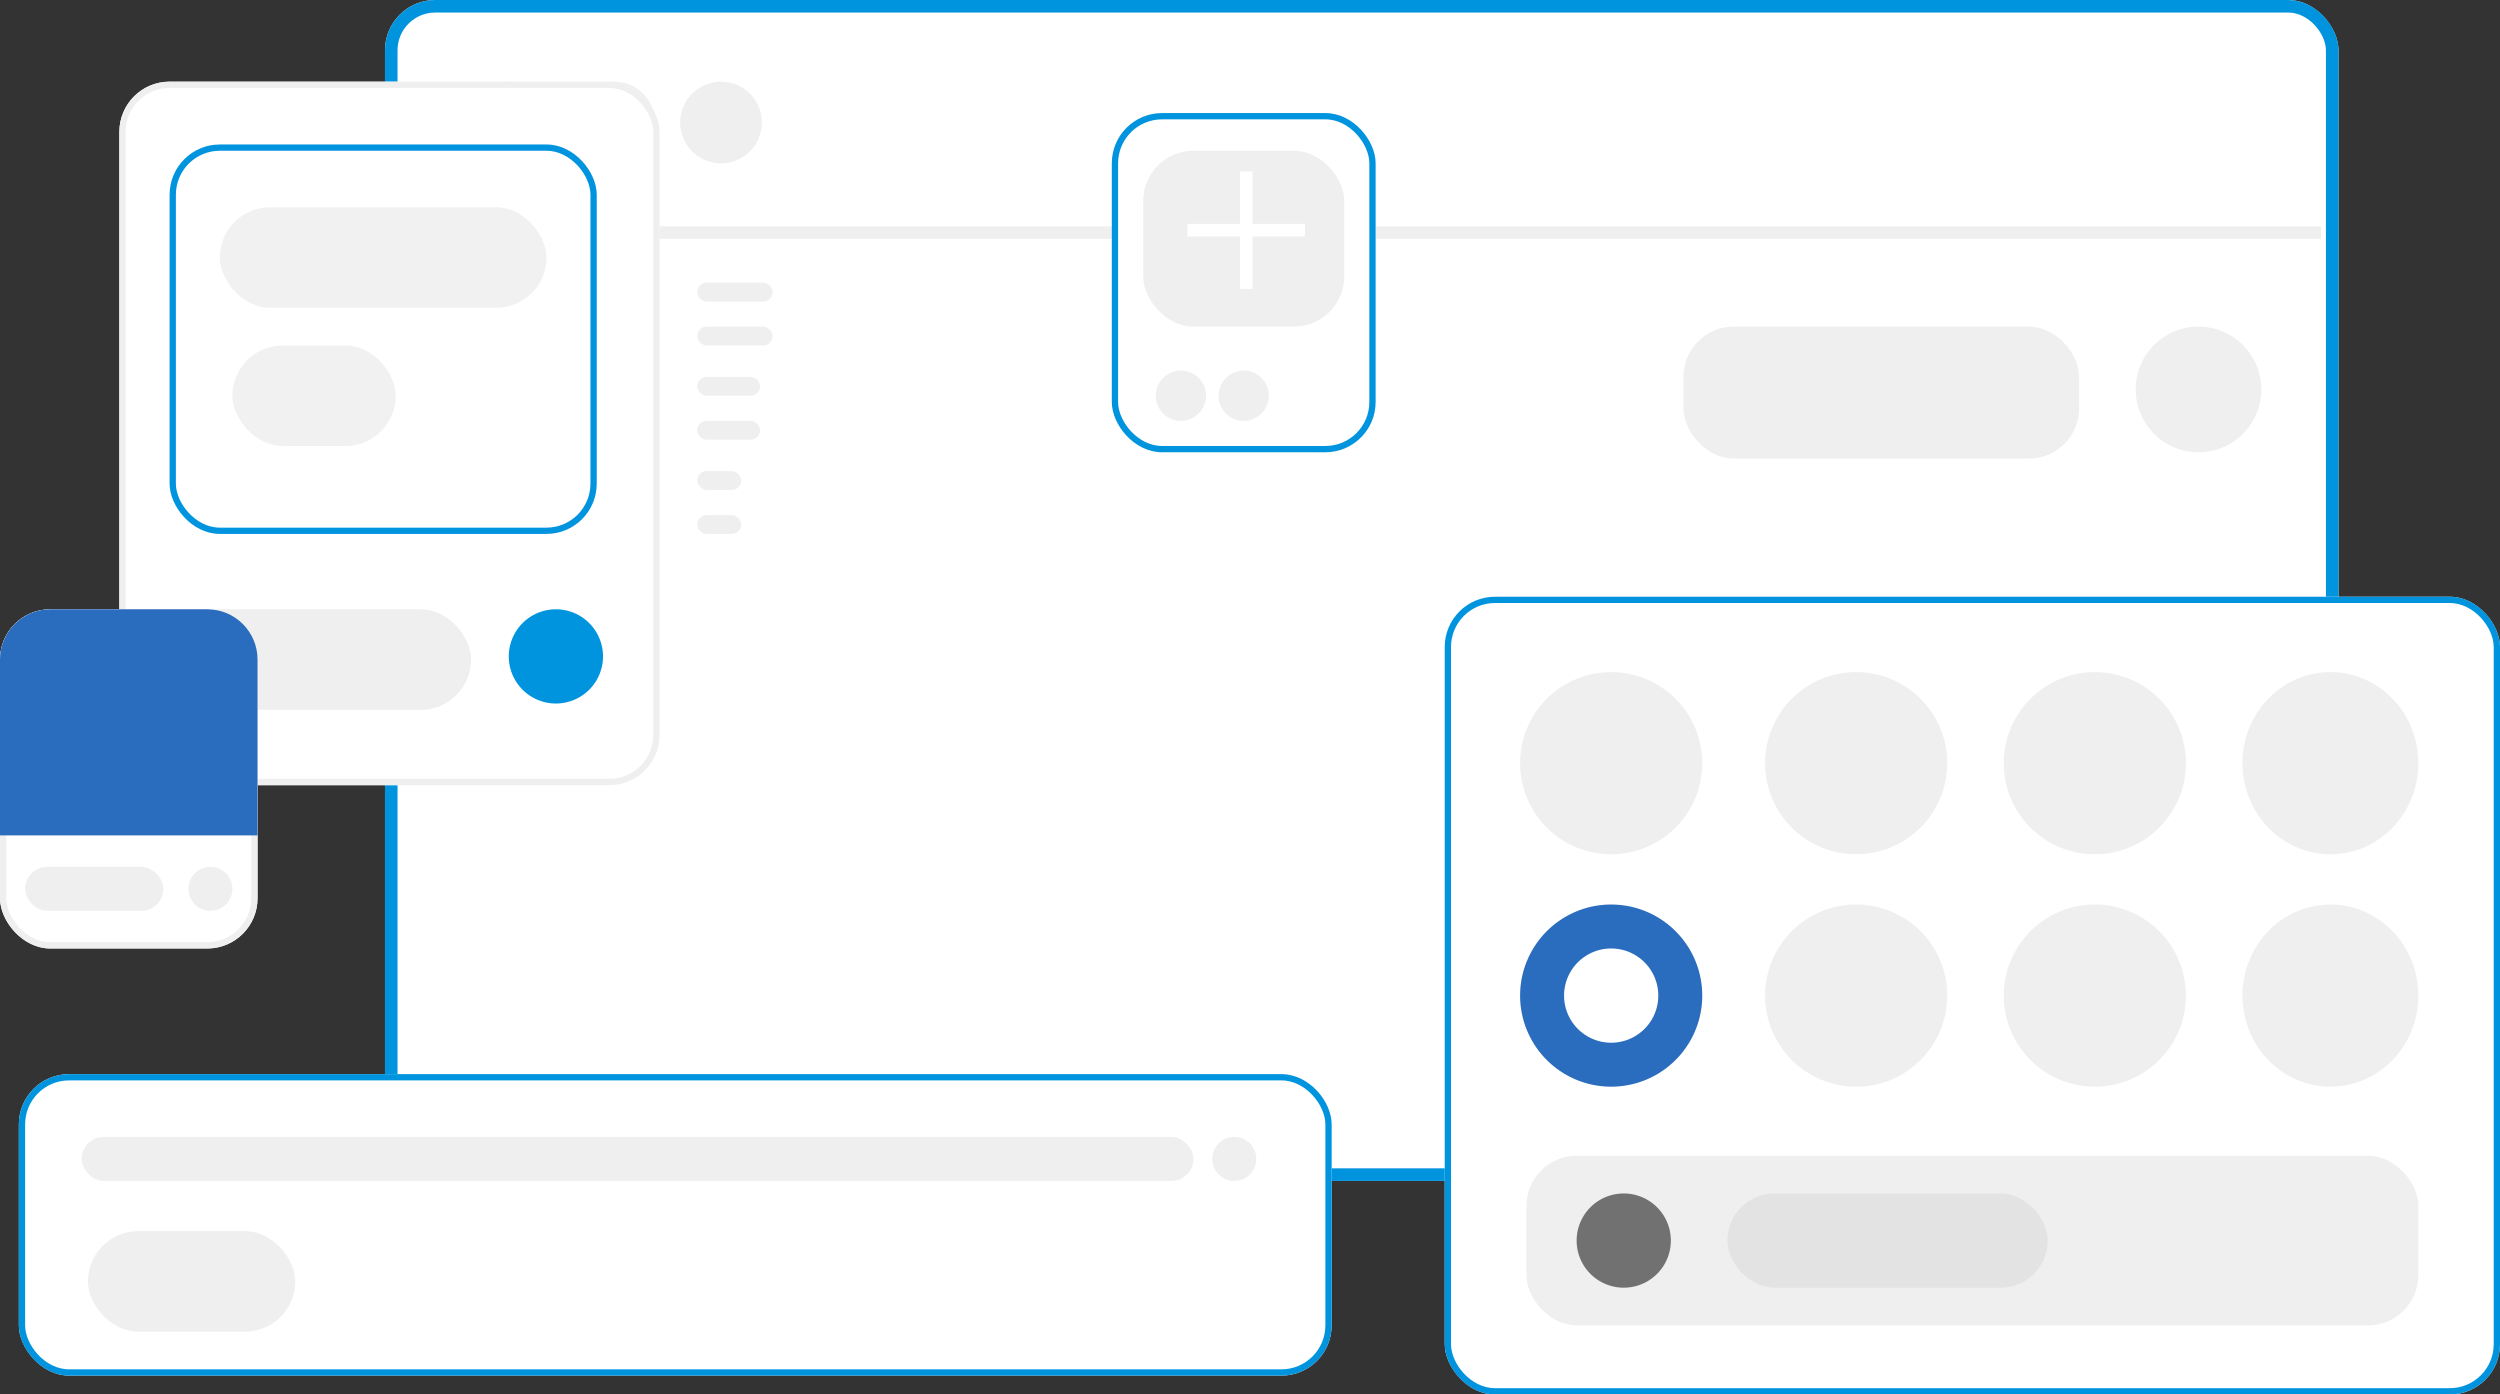 <?xml version="1.0" encoding="UTF-8"?><svg version="1.1" viewBox="0 0 398 222" xmlns="http://www.w3.org/2000/svg" xmlns:xlink="http://www.w3.org/1999/xlink"><rect x="0" y="0" width="398" height="222" fill="#333333" stroke="none"/><defs><path d="M3.5 0a3.5 3.5 0 1 0 0 7 3.5 3.5 0 1 0 0-7Z" id="e"/><path d="M14 0a14 14.5 0 1 0 0 29 14 14.5 0 1 0 0-29Z" id="c"/><path d="M7.5 0a7.5 7.5 0 1 0 0 15 7.5 7.5 0 1 0 0-15Z" id="d"/><path d="M6.5-0a6.5 6.5 0 1 0 0 13 6.5 6.5 0 1 0 0-13Z" id="a"/><path d="M4 0a4 4 0 1 0 0 8 4 4 0 1 0 0-8Z" id="f"/><path d="M14.5 0a14.5 14.5 0 1 0 0 29 14.5 14.5 0 1 0 0-29Z" id="b"/></defs><g transform="translate(61.288 0)"><rect width="311" height="188" rx="8" fill="#FFF" stroke="none"/><g stroke-width="2" fill="none" stroke="#0093DE"><rect width="309" height="186" x="1" y="1" rx="7"/><path stroke="#EFEFEF" d="M0 0l305.58 0" transform="translate(2.63 37.019)"/></g><g transform="translate(13 13)"><g fill="#EFEFEF"><path d="M7 0a7 7 0 1 0 0 14A7 7 0 1 0 7 0Z"/><use xlink:href="#a" x="17" y="0"/><use xlink:href="#a" x="34" y="0"/></g></g></g><g transform="translate(230 95)"><rect width="168" height="127" rx="8" fill="#FFF" stroke="none"/><rect width="167" height="126" x=".5" y=".5" rx="7.5" fill="none" stroke="#0093DE" stroke-width="1"/><g transform="translate(12 12)"><use fill="#EFEFEF" xlink:href="#b"/><use fill="#2A6CBD" xlink:href="#b" x="0" y="37"/><g fill="#EFEFEF"><use xlink:href="#b" x="39" y="0"/><use xlink:href="#b" x="39" y="37"/><use xlink:href="#b" x="77" y="0"/><use xlink:href="#b" x="77" y="37"/><use xlink:href="#c" x="115" y="0"/><use xlink:href="#c" x="115" y="37"/></g><use fill="#FFF" xlink:href="#d" x="7" y="44"/></g><g transform="translate(13 89)"><rect width="142" height="27" rx="8" fill="#EFEFEF"/><g fill="#717171"><use opacity=".1" xlink:href="#d" x="8" y="6"/><rect width="51" height="15" opacity=".1" rx="7.5" transform="translate(32 6)"/></g></g></g><g transform="translate(19 13)"><rect width="86" height="112" rx="8" fill="#FFF" stroke="none"/><rect width="85" height="111" x=".5" y=".5" rx="7.5" fill="none" stroke="#EFEFEF" stroke-width="1"/><use fill="#0093DE" xlink:href="#d" x="62" y="84"/><rect width="48" height="16" rx="8" fill="#EFEFEF" transform="translate(8 84)"/><g transform="translate(8 10)"><g fill="none" stroke="none"><rect width="68" height="62" rx="8"/><rect width="67" height="61" x=".5" y=".5" rx="7.5" fill="none" stroke="#0093DE" stroke-width="1"/></g></g><g fill="#717171"><rect width="52" height="16" opacity=".1" rx="8" transform="translate(16 20)"/><rect width="26" height="16" opacity=".1" rx="8" transform="translate(18 42)"/></g></g><g transform="translate(0 97)"><rect width="41" height="54" rx="8" fill="#FFF" stroke="none"/><rect width="40" height="53" x=".5" y=".5" rx="7.5" fill="none" stroke="#EFEFEF" stroke-width="1"/><path fill="#2A6CBD" d="M8 0h25l-0 0c4.418-0 8 3.582 8 8v28h-41V8l0 0C-0 3.582 3.582-0 8-0Z"/><g fill="#EFEFEF"><use xlink:href="#e" x="30" y="41"/><rect width="22" height="7" rx="3.5" transform="translate(4 41)"/></g></g><g transform="translate(177 18)"><rect width="42" height="54" rx="8" fill="#FFF" stroke="none"/><rect width="41" height="53" x=".5" y=".5" rx="7.5" fill="none" stroke="#0093DE" stroke-width="1"/><g fill="#EFEFEF"><use xlink:href="#f" x="17" y="41"/><use xlink:href="#f" x="7" y="41"/></g><g transform="translate(5 6)"><rect width="32" height="28" rx="8" fill="#EFEFEF"/><g stroke-width="2" fill="none" stroke="#FFF"><path d="M0 0l0 18.73" transform="translate(16.396 3.279)"/><path d="M0 0l18.73 0" transform="translate(7.03 12.645)"/></g></g></g><g fill="#EFEFEF"><path d="M10 0a10 10 0 1 0 0 20 10 10 0 1 0 0-20Z" transform="translate(340 52)"/><rect width="63" height="21" rx="8" transform="translate(268 52)"/></g><g transform="translate(3 171)"><rect width="209" height="48" rx="8" fill="#FFF" stroke="none"/><rect width="208" height="47" x=".5" y=".5" rx="7.5" fill="none" stroke="#0093DE" stroke-width="1"/></g><g fill="#EFEFEF"><use xlink:href="#e" x="193" y="181"/><rect width="177" height="7" rx="3.5" transform="translate(13 181)"/><rect width="33" height="16" rx="8" transform="translate(14 196)"/></g><g transform="translate(111 45)"><g fill="#EFEFEF"><rect width="12" height="3" rx="1.5"/><rect width="12" height="3" rx="1.5" transform="translate(0 7)"/><rect width="10" height="3" rx="1.5" transform="translate(0 15)"/><rect width="10" height="3" rx="1.5" transform="translate(0 22)"/><rect width="7" height="3" rx="1.5" transform="translate(0 30)"/><rect width="7" height="3" rx="1.5" transform="translate(0 37)"/></g></g></svg>